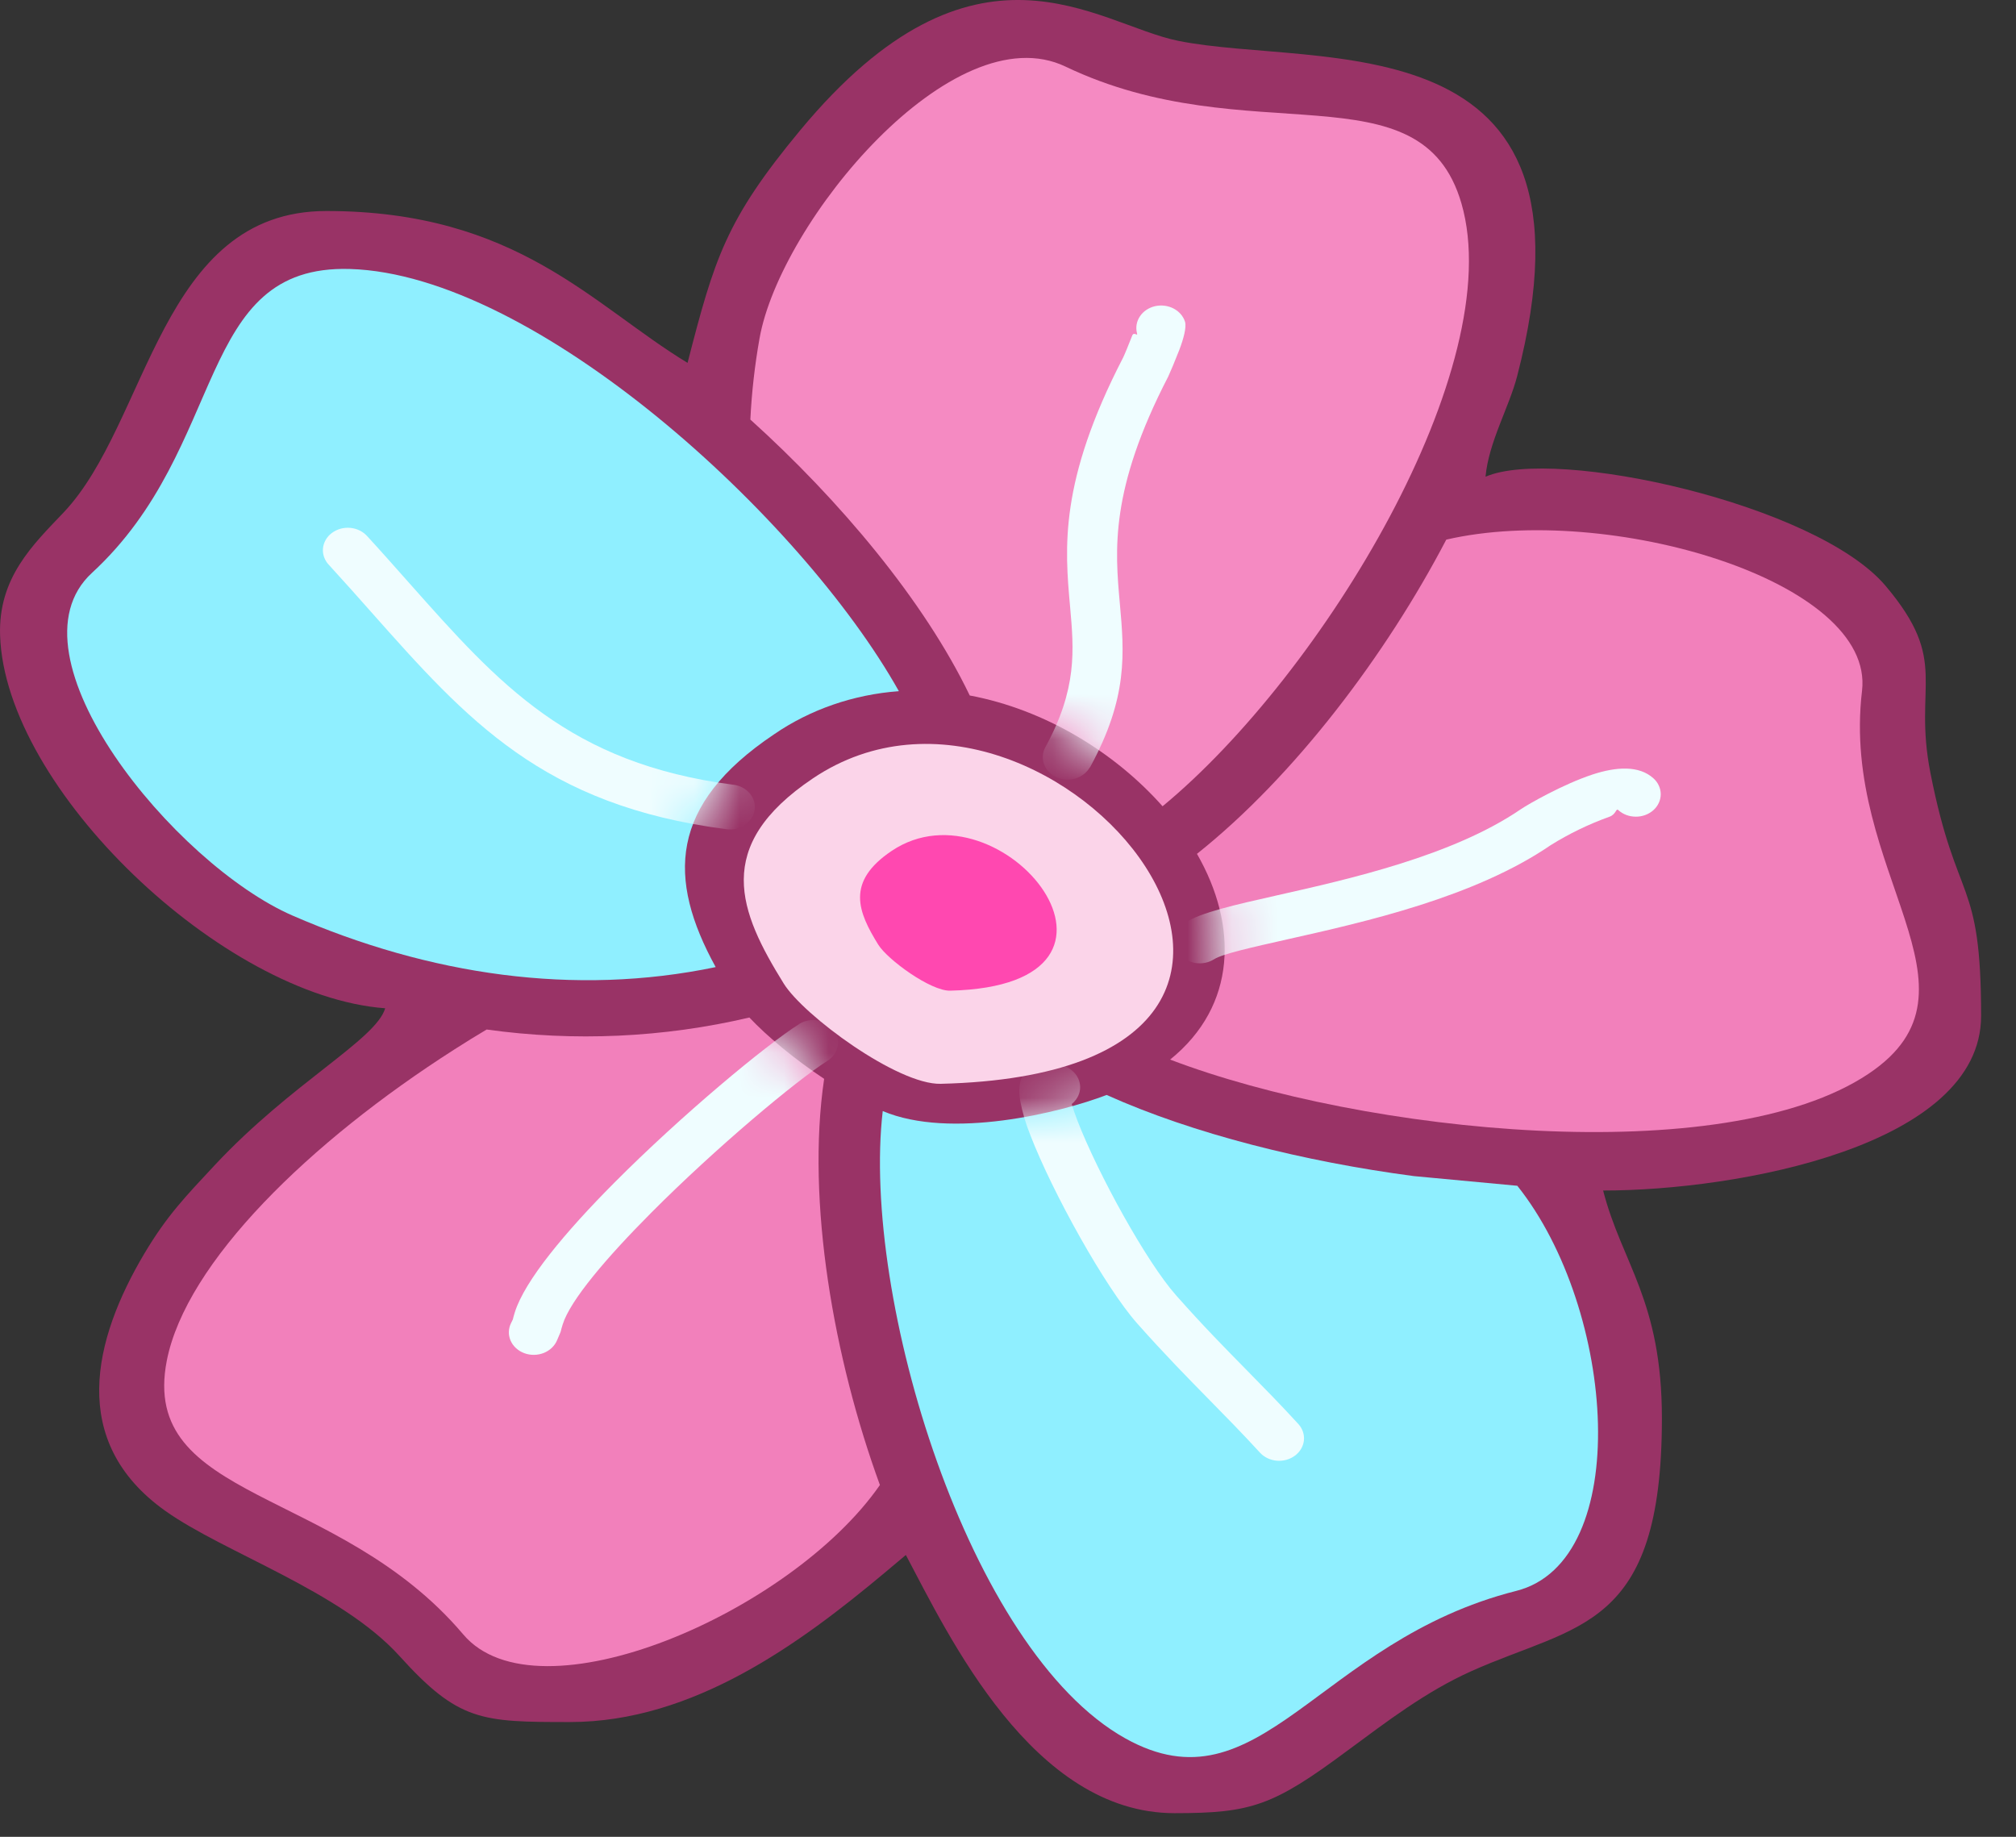 <svg width="45" height="41" viewBox="0 0 45 41" fill="none" xmlns="http://www.w3.org/2000/svg">
<rect x="0" y="0" width="45" height="41" fill="#333333" stroke="none"/>
<path fill-rule="evenodd" clip-rule="evenodd" d="M15.348 8.1C13.224 6.814 11.539 4.71 7.285 4.71C3.57 4.71 3.323 9.433 1.419 11.44C0.734 12.161 -0.041 12.894 0.002 14.185C0.115 17.606 4.969 22.235 8.598 22.506C8.39 23.21 6.516 24.163 4.79 26.011C4.137 26.712 3.73 27.129 3.221 27.983C2.087 29.893 1.514 32.176 3.689 33.724C5 34.658 7.603 35.512 8.917 36.964C10.237 38.425 10.745 38.438 12.723 38.438C15.484 38.438 17.875 36.669 19.735 35.116L20.22 34.709C21.179 36.517 23.047 40.472 26.217 40.472C27.941 40.472 28.421 40.308 30.094 39.063C30.954 38.43 31.821 37.761 32.841 37.303C35.2 36.243 37.096 36.399 37.096 31.659C37.096 29.026 36.204 28.205 35.784 26.574C38.782 26.574 44.221 25.581 44.221 22.676C44.221 19.547 43.675 20.227 43.09 17.254C42.696 15.251 43.533 14.786 42.089 13.077C40.548 11.252 34.721 9.964 33.159 10.641C33.23 9.866 33.686 9.089 33.865 8.396C35.961 0.324 29.427 1.544 26.297 0.911C24.473 0.542 21.774 -1.81 17.86 2.91C16.2 4.912 15.948 5.767 15.348 8.097" fill="#993366"/>
<path fill-rule="evenodd" clip-rule="evenodd" d="M19.641 33.148C18.615 30.338 17.991 26.825 18.396 24.081C17.748 23.651 17.13 23.14 16.727 22.712C14.813 23.162 12.818 23.253 10.863 22.98C10.621 23.123 10.381 23.272 10.144 23.424C6.912 25.488 4.153 28.177 3.723 30.372C3.108 33.526 7.539 33.172 10.339 36.481C11.999 38.444 17.654 36.004 19.638 33.151" fill="#F280BB"/>
<mask id="mask0_81_8807" style="mask-type:luminance" maskUnits="userSpaceOnUse" x="3" y="22" width="17" height="16">
<path d="M19.641 33.147C18.615 30.337 17.991 26.823 18.397 24.08C17.749 23.65 17.13 23.139 16.727 22.711C14.813 23.161 12.818 23.252 10.864 22.979C10.621 23.123 10.382 23.271 10.144 23.423C6.912 25.487 4.153 28.175 3.723 30.371C3.108 33.525 7.54 33.171 10.339 36.481C11.999 38.443 17.655 36.003 19.639 33.15" fill="white"/>
</mask>
<g mask="url(#mask0_81_8807)">
<path d="M17.834 22.859C17.894 22.821 17.962 22.794 18.032 22.78C18.104 22.766 18.177 22.765 18.249 22.776C18.32 22.788 18.389 22.812 18.45 22.847C18.511 22.883 18.564 22.929 18.606 22.983C18.648 23.037 18.677 23.098 18.693 23.162C18.708 23.226 18.71 23.292 18.697 23.357C18.684 23.422 18.658 23.484 18.619 23.539C18.579 23.595 18.528 23.642 18.469 23.68C17.775 24.118 15.989 25.61 14.531 27.075C13.546 28.065 12.73 29.019 12.56 29.563L12.529 29.668C12.524 29.692 12.518 29.716 12.51 29.739C12.487 29.797 12.461 29.853 12.437 29.91C12.411 29.974 12.372 30.032 12.32 30.082C12.269 30.132 12.207 30.171 12.139 30.199C12.07 30.226 11.996 30.241 11.921 30.242C11.846 30.243 11.771 30.23 11.702 30.204C11.632 30.178 11.569 30.139 11.517 30.091C11.464 30.042 11.423 29.985 11.396 29.921C11.369 29.858 11.356 29.79 11.359 29.723C11.361 29.655 11.379 29.588 11.411 29.526L11.448 29.45C11.455 29.417 11.468 29.368 11.491 29.294C11.713 28.582 12.624 27.494 13.706 26.406C15.21 24.893 17.089 23.332 17.836 22.86" fill="#EFFDFF"/>
</g>
<path fill-rule="evenodd" clip-rule="evenodd" d="M24.701 24.441C23.674 24.835 21.218 25.442 19.704 24.8C19.22 28.962 21.616 36.842 25.114 38.8C28.127 40.486 29.407 36.632 33.844 35.511C36.464 34.849 36.081 29.242 33.869 26.468L31.56 26.252C29.115 25.929 26.637 25.31 24.702 24.441" fill="#8FEFFF"/>
<mask id="mask1_81_8807" style="mask-type:luminance" maskUnits="userSpaceOnUse" x="19" y="24" width="17" height="16">
<path d="M24.701 24.441C23.674 24.835 21.218 25.442 19.704 24.8C19.22 28.962 21.616 36.842 25.114 38.8C28.127 40.486 29.407 36.632 33.844 35.511C36.464 34.849 36.081 29.242 33.869 26.468L31.56 26.252C29.115 25.929 26.637 25.31 24.702 24.441" fill="white"/>
</mask>
<g mask="url(#mask1_81_8807)">
<path d="M23.862 23.848C23.984 23.921 24.07 24.036 24.099 24.166C24.129 24.297 24.1 24.432 24.018 24.543C23.991 24.58 23.959 24.614 23.922 24.643C23.954 24.753 23.998 24.878 24.052 25.019C24.51 26.205 25.594 28.172 26.25 28.911C26.856 29.596 27.351 30.098 27.833 30.588C28.21 30.972 28.579 31.346 28.984 31.789C29.076 31.892 29.119 32.023 29.105 32.154C29.09 32.286 29.019 32.407 28.906 32.491C28.793 32.576 28.648 32.616 28.503 32.605C28.357 32.593 28.223 32.53 28.128 32.429C27.735 32 27.373 31.631 27.003 31.255C26.504 30.747 25.992 30.226 25.384 29.541C24.665 28.73 23.492 26.614 23.004 25.35C22.9 25.096 22.822 24.832 22.771 24.565C22.694 24.077 22.858 23.772 23.326 23.718C23.516 23.7 23.707 23.747 23.862 23.848" fill="#EFFDFF"/>
</g>
<path fill-rule="evenodd" clip-rule="evenodd" d="M32.283 12.045C30.944 14.609 28.902 17.32 26.718 19.059C27.633 20.652 27.613 22.445 26.119 23.651C30.446 25.303 38.482 26.125 41.707 23.969C44.536 22.078 41.081 19.482 41.563 15.421C41.855 12.962 35.887 11.213 32.283 12.045Z" fill="#F280BB"/>
<mask id="mask2_81_8807" style="mask-type:luminance" maskUnits="userSpaceOnUse" x="26" y="11" width="17" height="15">
<path d="M32.283 12.046C30.945 14.61 28.902 17.321 26.718 19.06C27.633 20.653 27.613 22.445 26.12 23.652C30.446 25.304 38.483 26.125 41.707 23.97C44.536 22.079 41.081 19.483 41.563 15.422C41.855 12.963 35.888 11.213 32.283 12.046Z" fill="white"/>
</mask>
<g mask="url(#mask2_81_8807)">
<path d="M27.102 21.41C26.982 21.487 26.833 21.518 26.688 21.496C26.543 21.474 26.414 21.4 26.328 21.292C26.243 21.184 26.209 21.049 26.233 20.918C26.258 20.787 26.339 20.67 26.458 20.593C26.813 20.366 27.549 20.201 28.492 19.988C30.115 19.623 32.422 19.104 33.944 18.065C34.121 17.944 34.896 17.503 35.544 17.289C36.076 17.114 36.586 17.081 36.908 17.374C36.96 17.421 37.001 17.476 37.028 17.537C37.056 17.598 37.07 17.663 37.07 17.729C37.07 17.795 37.055 17.86 37.027 17.921C36.999 17.982 36.958 18.037 36.906 18.084C36.854 18.13 36.793 18.167 36.725 18.192C36.658 18.217 36.586 18.23 36.513 18.229C36.44 18.229 36.368 18.216 36.301 18.191C36.233 18.165 36.172 18.128 36.121 18.081C36.07 18.035 36.074 18.181 35.921 18.232C35.46 18.398 35.02 18.611 34.612 18.866C32.916 20.027 30.474 20.577 28.759 20.962C27.928 21.149 27.283 21.294 27.103 21.41" fill="#EFFDFF"/>
</g>
<path fill-rule="evenodd" clip-rule="evenodd" d="M16.749 9.365C18.739 11.161 20.632 13.411 21.646 15.524C23.326 15.838 24.887 16.796 25.95 17.997C29.524 15.049 33.68 8.185 32.621 4.539C31.721 1.441 27.865 3.439 23.785 1.487C21.273 0.286 17.416 4.946 16.954 7.553C16.847 8.153 16.779 8.758 16.749 9.365Z" fill="#F58AC2"/>
<mask id="mask3_81_8807" style="mask-type:luminance" maskUnits="userSpaceOnUse" x="16" y="1" width="17" height="17">
<path d="M16.749 9.364C18.739 11.16 20.633 13.41 21.646 15.523C23.326 15.837 24.887 16.795 25.951 17.996C29.525 15.048 33.68 8.184 32.621 4.538C31.722 1.44 27.865 3.438 23.786 1.486C21.273 0.285 17.416 4.945 16.954 7.552C16.848 8.152 16.779 8.757 16.749 9.364Z" fill="white"/>
</mask>
<g mask="url(#mask3_81_8807)">
<path d="M24.325 17.129C24.259 17.246 24.144 17.335 24.006 17.377C23.868 17.418 23.717 17.409 23.586 17.35C23.455 17.292 23.355 17.19 23.307 17.065C23.259 16.941 23.267 16.804 23.33 16.685C24.05 15.374 23.972 14.509 23.886 13.544C23.768 12.23 23.636 10.755 25.071 7.979C25.097 7.928 25.192 7.697 25.273 7.49C25.311 7.392 25.405 7.526 25.379 7.435C25.346 7.307 25.37 7.173 25.445 7.061C25.519 6.949 25.64 6.868 25.78 6.835C25.92 6.803 26.069 6.821 26.195 6.886C26.32 6.951 26.413 7.058 26.452 7.184C26.487 7.306 26.418 7.567 26.32 7.82C26.231 8.049 26.116 8.323 26.077 8.404C24.769 10.933 24.889 12.275 24.996 13.466C25.095 14.575 25.184 15.567 24.33 17.129" fill="#EFFDFF"/>
</g>
<path fill-rule="evenodd" clip-rule="evenodd" d="M15.974 21.585C14.891 19.614 14.932 17.965 17.275 16.393C18.083 15.837 19.051 15.502 20.064 15.428C17.887 11.546 11.941 6.126 7.811 6.004C4.34 5.901 5.11 9.972 2.053 12.787C0.057 14.623 3.905 19.296 6.531 20.437C9.585 21.765 12.823 22.244 15.974 21.587" fill="#8FEFFF"/>
<mask id="mask4_81_8807" style="mask-type:luminance" maskUnits="userSpaceOnUse" x="1" y="6" width="20" height="16">
<path d="M15.974 21.585C14.891 19.614 14.932 17.965 17.275 16.393C18.083 15.837 19.051 15.502 20.064 15.428C17.887 11.546 11.941 6.126 7.811 6.004C4.34 5.901 5.11 9.972 2.053 12.787C0.057 14.623 3.905 19.296 6.531 20.437C9.585 21.765 12.823 22.244 15.974 21.587" fill="white"/>
</mask>
<g mask="url(#mask4_81_8807)">
<path d="M16.372 17.516C16.444 17.526 16.514 17.547 16.576 17.581C16.639 17.615 16.694 17.659 16.738 17.712C16.782 17.764 16.814 17.824 16.832 17.888C16.85 17.952 16.854 18.018 16.843 18.084C16.833 18.149 16.809 18.212 16.772 18.268C16.735 18.325 16.686 18.375 16.627 18.414C16.569 18.454 16.503 18.482 16.432 18.499C16.362 18.515 16.288 18.519 16.216 18.509C12.118 17.98 10.427 16.074 8.28 13.655C7.996 13.334 7.701 13.002 7.346 12.614C7.297 12.564 7.26 12.505 7.236 12.441C7.213 12.378 7.203 12.31 7.209 12.243C7.215 12.176 7.236 12.111 7.27 12.051C7.304 11.991 7.351 11.938 7.409 11.896C7.466 11.853 7.532 11.821 7.604 11.801C7.675 11.782 7.75 11.776 7.824 11.783C7.898 11.791 7.969 11.811 8.034 11.844C8.099 11.877 8.156 11.921 8.202 11.974C8.505 12.303 8.829 12.67 9.145 13.026C11.138 15.271 12.709 17.042 16.373 17.517" fill="#EFFDFF"/>
</g>
<path fill-rule="evenodd" clip-rule="evenodd" d="M17.492 21.951C16.504 20.356 15.889 18.89 18.147 17.373C23.494 13.783 31.625 23.931 20.998 24.192C20.038 24.216 17.934 22.667 17.492 21.951Z" fill="#FBD4E9"/>
<path fill-rule="evenodd" clip-rule="evenodd" d="M19.605 21.088C19.153 20.357 18.871 19.686 19.905 18.992C22.353 17.349 26.076 21.994 21.21 22.113C20.771 22.124 19.807 21.415 19.605 21.087" fill="#FF48B0"/>
</svg>
